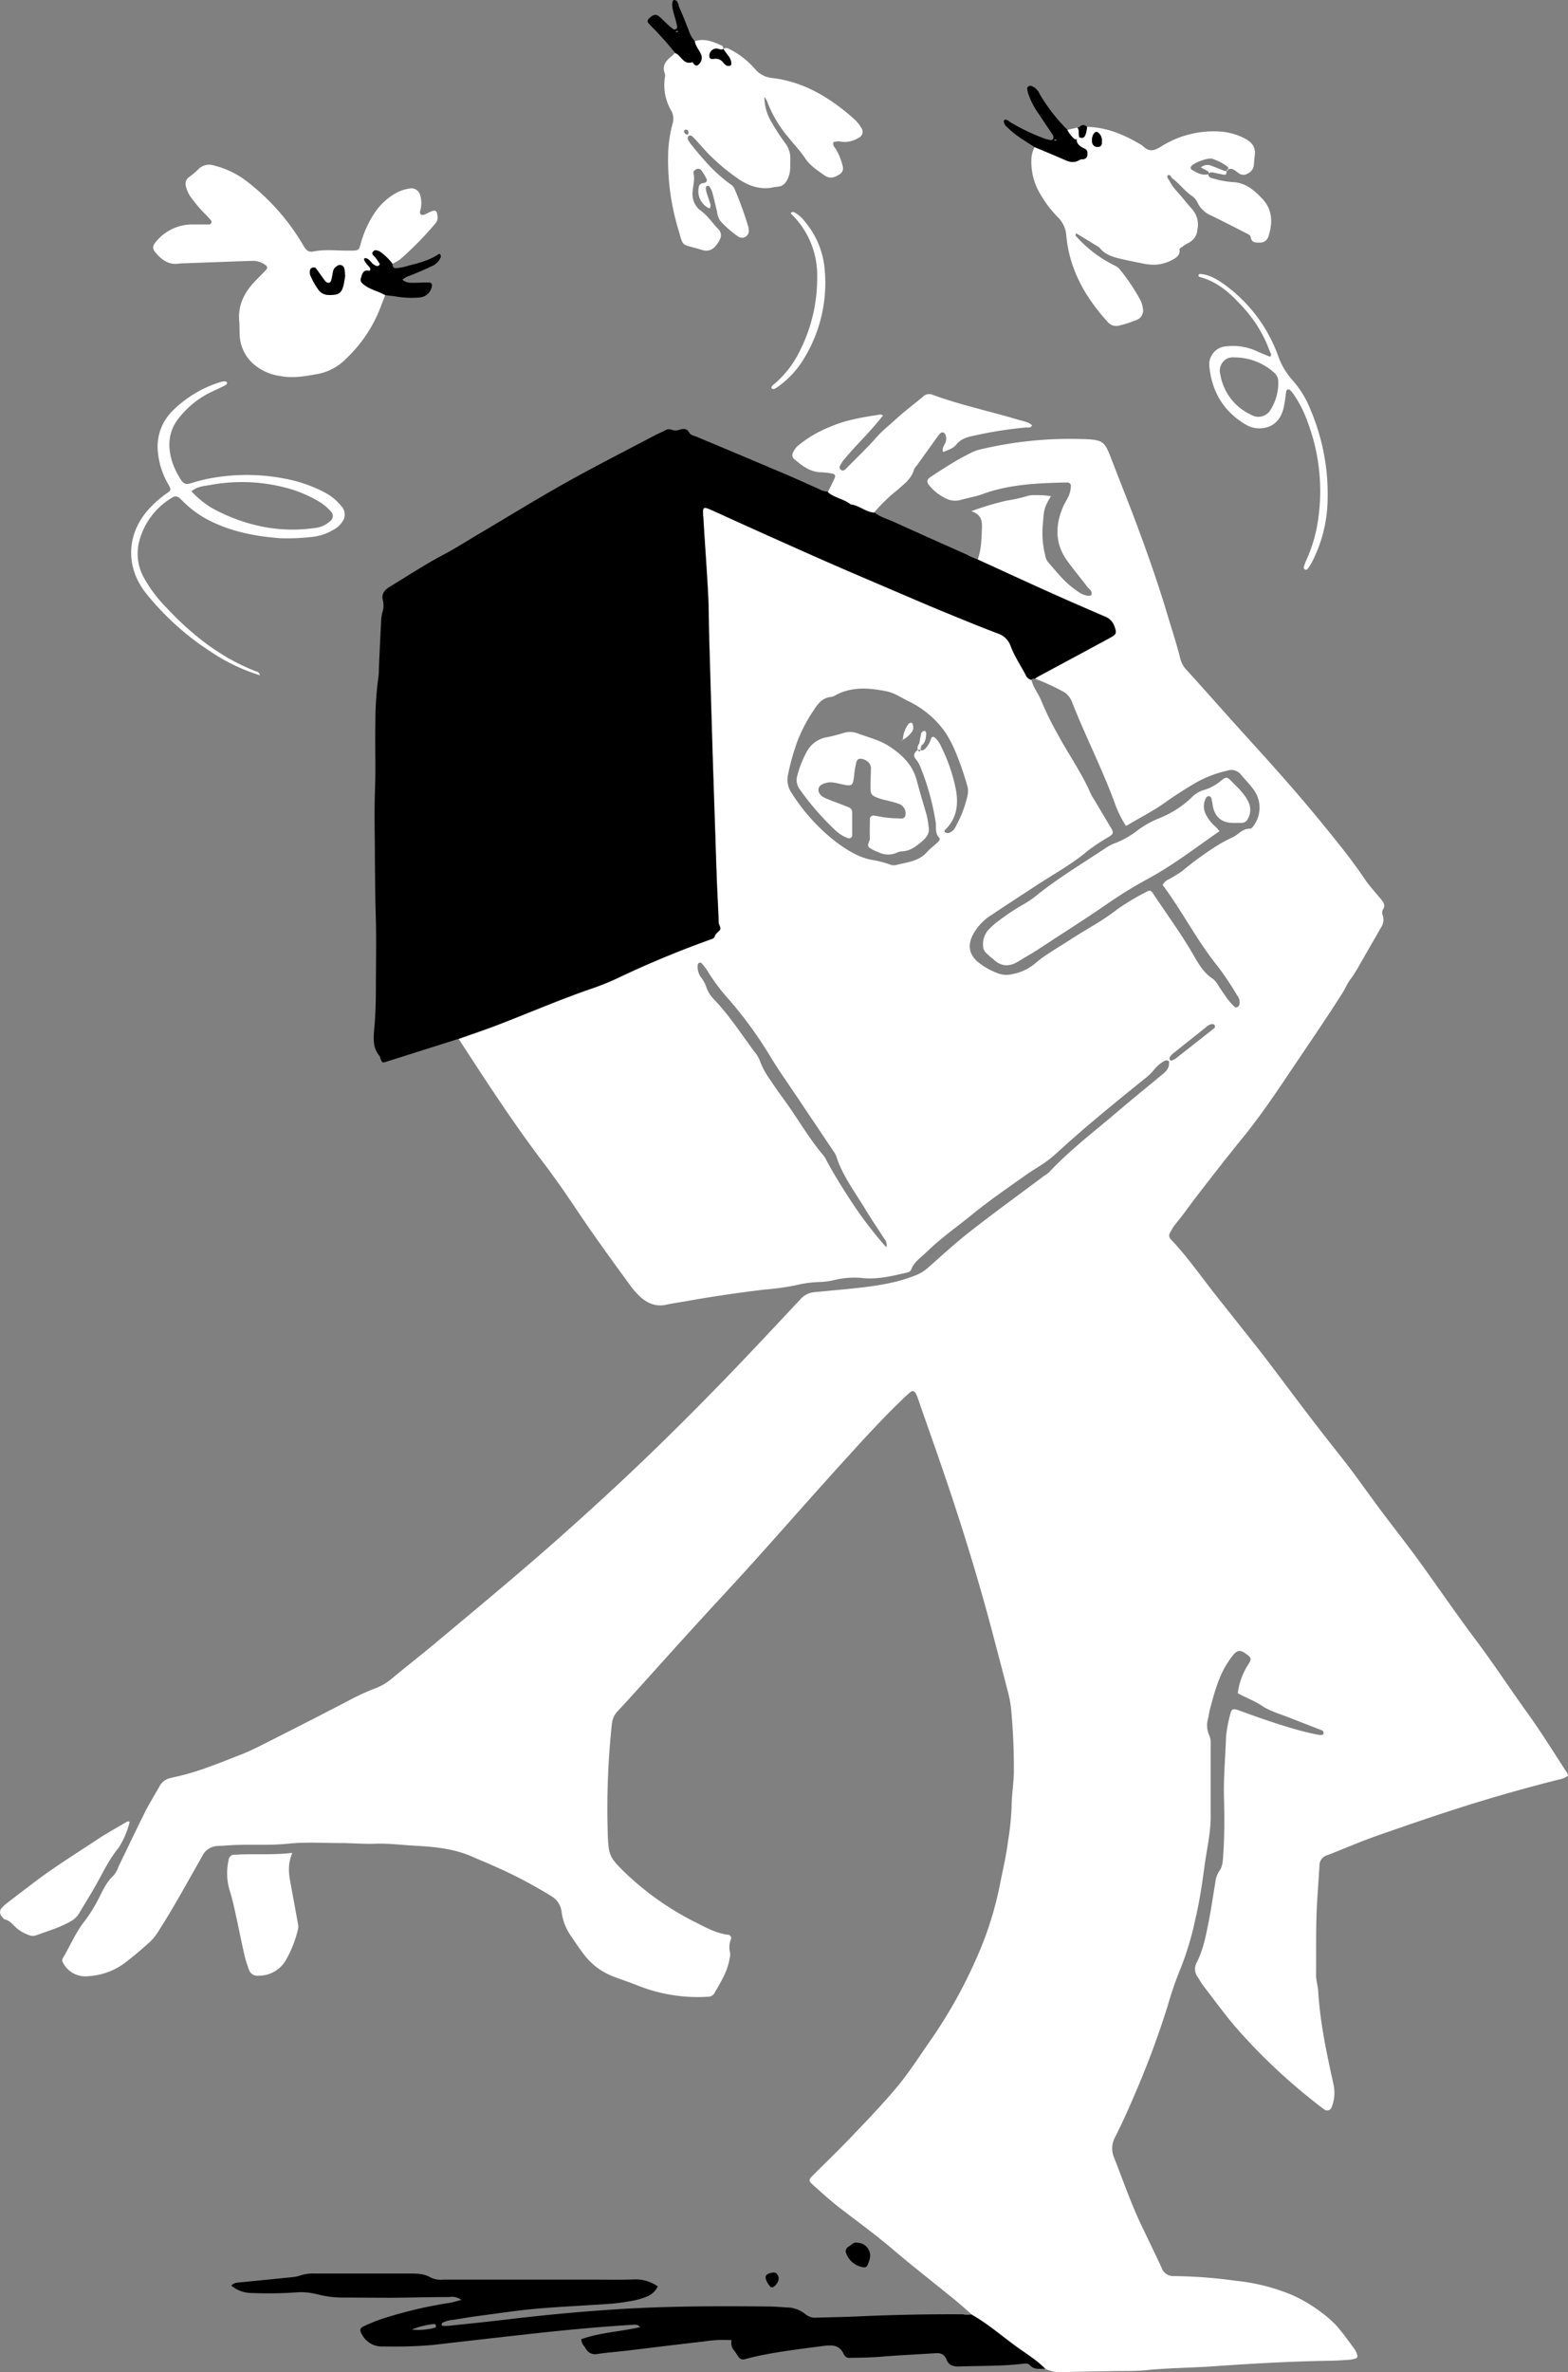 <svg xmlns="http://www.w3.org/2000/svg" viewBox="0 0 447.44 676.38"><rect x="0" y="0" width="447.44" height="676.38" fill="#808080" stroke="none"/><defs><style>.cls-1{fill:#fff;}</style></defs><g id="Layer_2"><g id="Layer_11"><path class="cls-1" d="M279,159.54c1.07-3,1.09-6.09,1.2-9.21.08-2.16-.42-3.68-3-4.57a80.45,80.45,0,0,1,10-3,48.46,48.46,0,0,0,6.29-1.42,5.24,5.24,0,0,1,1.78-.14,23.31,23.31,0,0,1,4.61.28c-1.9,3.26-1.95,3.56-2.28,7.84a26.24,26.24,0,0,0,.71,9.26,3.87,3.87,0,0,0,.69,1.61c2.46,2.79,4.7,5.77,7.81,7.91a10.74,10.74,0,0,0,2.1,1.35c1.44.57,2.46.63,2.58,0,.21-1-.68-1.44-1.17-2.07-1.9-2.47-3.88-4.88-5.72-7.39-3.53-4.81-3.54-10-1.32-15.31.51-1.21,1.28-2.31,1.78-3.52a8.77,8.77,0,0,0,.52-2.45c.07-.69-.34-1.1-1.06-1.13-.24,0-.48,0-.72,0-7.92.2-15.81.53-23.38,3.29-2,.73-4.17,1.07-6.24,1.68a6,6,0,0,1-4.5-.54,13.66,13.66,0,0,1-4.48-3.55c-.81-1-.77-1.71.27-2.41,2.29-1.53,4.61-3,7-4.44,1.64-1,3.35-1.86,5.06-2.72a10,10,0,0,1,2-.69,109.89,109.89,0,0,1,29.25-3c.24,0,.48,0,.72,0,5.2.26,5.69.63,7.51,5.34,2.62,6.82,5.36,13.59,7.89,20.44,3,8.09,5.83,16.24,8.3,24.51,1.23,4.13,2.6,8.22,3.63,12.41a7.07,7.07,0,0,0,1.73,3.09c6.36,7,12.61,14.12,19,21.13,6.13,6.74,12.18,13.54,18,20.57,4.79,5.83,9.61,11.64,13.84,17.91,1.4,2.08,3.15,3.91,4.73,5.87.7.86,1.3,1.73.49,2.89a2,2,0,0,0,0,1.75,4.09,4.09,0,0,1-.58,3.43l-6.25,10.88a34.25,34.25,0,0,1-2.49,3.9c-.89,1.18-1.49,2.68-2.33,4-5,7.87-10.32,15.56-15.52,23.31-4.11,6.15-8.31,12.26-13,18-4.38,5.38-8.64,10.87-12.88,16.36-2.12,2.74-4.08,5.61-6.32,8.27a15.89,15.89,0,0,0-1.31,2.14,1.52,1.52,0,0,0,.18,2c4.63,4.86,8.46,10.38,12.6,15.64,3.32,4.21,6.68,8.41,10,12.6,5.15,6.45,10,13.08,15,19.65q5.42,7.14,11,14.16c3.87,4.87,7.41,10,11.14,15,3.58,4.78,7.29,9.46,10.81,14.29,5.56,7.64,10.87,15.47,16.55,23,5.24,7,10,14.27,15.12,21.37,3.83,5.34,7.28,11,10.89,16.47a2.81,2.81,0,0,1,.2.78,7,7,0,0,1-2.86,1.12c-8.48,2.16-16.9,4.5-25.25,7.11-8.92,2.79-17.75,5.83-26.56,8.92-4.75,1.66-9.36,3.7-14.06,5.5a3,3,0,0,0-2.18,2.92c-.28,4.91-.71,9.81-.86,14.72-.16,5.51-.05,11-.11,16.53,0,1.59.51,3.08.61,4.61.53,8.89,2.38,17.55,4.29,26.21a11.26,11.26,0,0,1-.51,7,1.35,1.35,0,0,1-1.8.65,4.6,4.6,0,0,1-.58-.4,167.31,167.31,0,0,1-24-22.14c-3.57-4-6.71-8.4-10-12.65-.66-.84-1.18-1.8-1.78-2.7a3.89,3.89,0,0,1-.2-4.33c1.77-3.57,2.54-7.49,3.3-11.37s1.3-7.55,1.92-11.34a7.5,7.5,0,0,1,1.2-3.32c.91-1.28.95-2.91,1.06-4.48.38-5.51.35-11,.21-16.53-.14-5.76.41-11.49.6-17.24a38.15,38.15,0,0,1,1.29-6.69c.24-1.06.79-1.31,1.89-.93,2.49.87,4.95,1.81,7.44,2.65,4.43,1.51,8.87,2.95,13.43,4a27,27,0,0,0,2.82.54c.31,0,.87-.1.94-.28a.91.91,0,0,0-.63-1.12c-2.9-1.14-5.82-2.23-8.71-3.39s-5.79-1.91-8.23-3.54c-2.21-1.47-4.66-2.32-6.9-3.59a19.59,19.59,0,0,1,3.06-8.3c.94-1.49.75-1.91-.65-2.88-.1-.07-.19-.15-.29-.21-1.43-1-2.27-.86-3.41.46a19.86,19.86,0,0,0-1.27,1.74c-2.77,4-4,8.68-5.27,13.3-.28,1-.41,2.12-.66,3.17a6.72,6.72,0,0,0,.29,4.57,5.44,5.44,0,0,1,.47,2.45c0,7,0,13.91,0,20.87,0,4.7-1.11,9.27-1.73,13.9-.69,5.1-1.43,10.2-2.62,15.22a86.14,86.14,0,0,1-4.2,14.1,96.86,96.86,0,0,0-3.65,10.52,251.38,251.38,0,0,1-9.53,25.6c-1.71,4.09-3.56,8.13-5.55,12.09a6.62,6.62,0,0,0-.29,5.82c2.51,6.35,4.73,12.82,7.65,19,1.95,4.1,3.95,8.18,5.87,12.29A3.51,3.51,0,0,0,335,649a137.54,137.54,0,0,1,17.56,1.33,56.49,56.49,0,0,1,16,4,41.58,41.58,0,0,1,8.63,5.13,30.08,30.08,0,0,1,4.47,4c1.78,2.1,3.37,4.34,5,6.56a5.5,5.5,0,0,1,.67,1.64.67.67,0,0,1-.49.83,7,7,0,0,1-1.75.37c-1.79.12-3.59.25-5.39.28-11,.16-22,.78-33,1.56-6.57.46-13.17.48-19.74,1.13-3.09.31-6.22.19-9.34.26-4.68.1-9.35.11-14,.33a10.66,10.66,0,0,1-5.22-.93c-2.34-2.41-5.19-4.16-7.9-6.1-4.37-3.14-8.42-6.71-13.12-9.38-1.72-1.48-3.4-3-5.15-4.43-5.94-4.84-12-9.52-17.81-14.5-4.74-4-9.78-7.68-14.71-11.46-2.76-2.12-5.32-4.48-7.92-6.8-1.06-.94-1-1.38,0-2.36,3.81-3.82,7.71-7.55,11.43-11.46,4.39-4.59,8.81-9.18,12.86-14.06,3.29-3.95,6.08-8.31,9-12.52A137.27,137.27,0,0,0,278.36,559a97.87,97.87,0,0,0,6.87-21.12c.82-4.23,1.87-8.43,2.39-12.7a81.07,81.07,0,0,0,1.05-10c0-3.22.56-6.43.64-9.68a177.52,177.52,0,0,0-.8-18.31,33,33,0,0,0-1.12-5.63c-1.3-5.12-2.65-10.21-4-15.31-3.41-13-7.27-25.81-11.47-38.55-3.26-9.9-6.79-19.71-10.21-29.56-.08-.22-.21-.43-.31-.65-.41-.87-1-1.07-1.67-.5-.83.7-1.61,1.44-2.39,2.19-6.25,6-12,12.41-17.81,18.8-8.37,9.23-16.58,18.61-24.92,27.86-5.62,6.24-11.38,12.35-17,18.54-4.85,5.31-9.64,10.67-14.46,16-2.25,2.49-4.5,5-6.8,7.44a6.1,6.1,0,0,0-1.75,3.78,226,226,0,0,0-1.18,30.89c0,.12,0,.24,0,.36.24,6.31.52,6.79,5.08,11.25a82.27,82.27,0,0,0,20.2,14.14c2.9,1.48,5.71,3,9,3.43a.94.94,0,0,1,.88,1.27,6.09,6.09,0,0,0-.24,3.84,4.73,4.73,0,0,1-.16,1.77c-.58,3.65-2.56,6.68-4.33,9.8a2.09,2.09,0,0,1-1.83,1,46.41,46.41,0,0,1-20.05-3.2c-2.34-.93-4.73-1.72-7.08-2.62a18.87,18.87,0,0,1-8.23-6.2c-1.47-1.89-2.78-3.9-4.12-5.89a15.11,15.11,0,0,1-2.3-6.38,5.93,5.93,0,0,0-3.06-4.48,128.49,128.49,0,0,0-16.23-8.5c-2.07-.94-4.19-1.78-6.27-2.7-5.26-2.32-10.86-2.79-16.5-3.11-3.7-.2-7.41-.69-11.1-.55-3.37.13-6.7-.21-10-.19-4.91,0-9.87-.34-14.74.17-6,.63-12,.05-17.93.54-.72.06-1.44.07-2.16.12a5.06,5.06,0,0,0-4.52,2.87C53.55,536.52,49.58,543.92,45,551a14,14,0,0,1-2.53,3c-2.42,2.15-4.86,4.26-7.49,6.17a19.26,19.26,0,0,1-9.75,3.31A7.14,7.14,0,0,1,18,559.69a1.31,1.31,0,0,1-.06-1.36c2.09-3.5,3.65-7.32,6.19-10.53A40.25,40.25,0,0,0,27.81,542c1.37-2.5,2.36-5.22,4.6-7.21a7.79,7.79,0,0,0,1.38-2.49c2.51-5.18,5-10.39,7.54-15.53,1.29-2.57,2.85-5,4.23-7.51A4.56,4.56,0,0,1,48.64,507l1-.26c6.61-1.36,12.82-4,19.05-6.41,3.23-1.27,6.32-2.9,9.42-4.47q10.59-5.34,21.11-10.81a67,67,0,0,1,7.49-3.49,16.81,16.81,0,0,0,5-2.84c4.41-3.69,9-7.22,13.37-10.91,8.83-7.37,17.67-14.73,26.39-22.23,6.64-5.7,13.15-11.55,19.62-17.46,13.36-12.21,26.24-24.93,38.78-38,6.23-6.48,12.35-13.06,18.51-19.61a5.9,5.9,0,0,1,4-2.06c3.93-.39,7.86-.72,11.78-1.14,5.8-.63,11.65-1.45,17.16-3.69a11.27,11.27,0,0,0,3.32-2c4.06-3.56,8-7.22,12.28-10.54,6.89-5.39,14-10.53,21-15.78a12,12,0,0,0,1.45-1.06c6-6.4,13-11.68,19.65-17.37,4-3.43,8.13-6.73,12.18-10.11,1.09-.91,2.34-1.75,2.38-3.41,0-.35.12-.79-.28-.92a1.38,1.38,0,0,0-1,.06,9.82,9.82,0,0,0-3,2.56,18.16,18.16,0,0,1-3.14,2.93c-7.09,5.72-14.16,11.47-21,17.52-2,1.76-3.87,3.61-5.95,5.22s-4.21,2.72-6.25,4.17c-5.27,3.74-10.62,7.39-15.64,11.49-4.35,3.55-9,6.78-13,10.71-1.53,1.49-3.42,2.67-4.24,4.79a1.65,1.65,0,0,1-1.34,1c-4.33,1-8.63,2.05-13.14,1.49a24.18,24.18,0,0,0-7.85.7,21.33,21.33,0,0,1-3.88.48,33.06,33.06,0,0,0-7.1,1,81.87,81.87,0,0,1-8.89,1.19c-7.49.91-15,2-22.39,3.34-1.77.31-3.56.54-5.31.94-3.14.7-5.66-.49-7.82-2.56a26.48,26.48,0,0,1-3-3.59c-3.46-4.74-6.91-9.49-10.28-14.29-2.89-4.12-5.64-8.34-8.51-12.47q-2.88-4.12-5.92-8.13c-8.48-11.19-16.12-23-23.75-34.71,3.5-1.24,7-2.42,10.48-3.73,9.06-3.45,18-7.34,27.13-10.5a74.83,74.83,0,0,0,7.35-2.91,284.9,284.9,0,0,1,26.84-11.19c.61-.21,1.12-.4,1.32-1s.85-1.07,1.32-1.58c.66-.71-.21-1.54-.23-2.37-.09-3.59-.34-7.17-.47-10.76-.23-5.87-.41-11.74-.6-17.61q-.33-9.68-.64-19.34-.52-16.85-1-33.7c-.12-4-.08-8.11-.3-12.16-.36-6.93-.89-13.85-1.3-20.77-.27-4.41-.7-4.54,3.56-2.6q15,6.84,30.15,13.51c7,3.09,14,6.07,21.08,9.08,5,2.11,9.91,4.23,14.88,6.28,4.76,2,9.52,3.9,14.32,5.73a5.82,5.82,0,0,1,3.69,3.6c1.1,2.94,2.87,5.52,4.31,8.28a2.34,2.34,0,0,0,1.55,1.36c.53,2.26,2.08,4,2.9,6.16a84.44,84.44,0,0,0,4.61,9.35c3.06,5.7,6.84,11,9.42,16.95a17.51,17.51,0,0,0,1.09,1.87c1.58,2.68,3.18,5.35,4.76,8,.68,1.18.59,1.55-.6,2.34a56.92,56.92,0,0,0-6,3.94c-4.5,3.84-9.68,6.64-14.59,9.85-4.31,2.81-8.63,5.62-12.91,8.49a14.92,14.92,0,0,0-5.55,6c-1.28,2.75-.94,5.05,1.25,7.17a19.18,19.18,0,0,0,5.53,3.31,7,7,0,0,0,4.56.46,14.25,14.25,0,0,0,6.49-3c3.1-2.69,6.69-4.59,10.08-6.82,4.4-2.9,9.11-5.28,13.28-8.57a66.07,66.07,0,0,1,8.32-5c1.11-.64,1.45-.54,2.08.42,3.63,5.5,7.55,10.8,10.91,16.49,1.69,2.85,3.17,5.93,6.18,7.83a8,8,0,0,1,1.74,2.26c.83,1.18,1.59,2.4,2.46,3.55a18.19,18.19,0,0,0,1.91,2.11c.44.43,1.2.07,1.39-.53a3,3,0,0,0-.62-2.69,87.19,87.19,0,0,0-5.38-8.08c-6-7.36-10.26-15.89-15.88-23.41.65-1.36,1.94-1.61,2.9-2.28a28.06,28.06,0,0,0,2.73-1.73,89.85,89.85,0,0,1,9.59-7,35.28,35.28,0,0,1,4.73-2.56c1.69-.81,2.88-2.61,5.06-2.47.33,0,.76-.54,1-.92a8.68,8.68,0,0,0,.05-10.09c-1.1-1.56-2.48-2.92-3.7-4.4a3.49,3.49,0,0,0-3.88-1.15,33.19,33.19,0,0,0-8.4,3.1,109.49,109.49,0,0,0-9.38,6c-3.52,2.48-7.36,4.41-11.14,6.69a29.85,29.85,0,0,1-3.25-6.59c-3.59-9.8-8.38-19.1-12.19-28.8a5.72,5.72,0,0,0-2.79-3.1,65.29,65.29,0,0,0-7.82-3.54c.39-.25.78-.53,1.19-.75,6.74-3.63,13.5-7.24,20.23-10.9,2-1.08,2-1.38,1.3-3.38a4.46,4.46,0,0,0-2.67-2.7c-5.15-2.23-10.31-4.45-15.43-6.76C292.89,165.94,286,162.72,279,159.54Zm-16.38,54.25c.66.38,1.12,0,1.54-.44a7.43,7.43,0,0,0,1.55-2.8c.23-.6.74-.5,1.14-.17a7.49,7.49,0,0,1,1.79,2.66,47.68,47.68,0,0,1,4.15,12.22c.73,4.09.24,8.12-3,11.26-.23.22-.47.64,0,.87a1.47,1.47,0,0,0,1,.11,3.39,3.39,0,0,0,2-2,31.28,31.28,0,0,0,3.36-9A5.29,5.29,0,0,0,276,224a84.6,84.6,0,0,0-3.15-9.16,34.27,34.27,0,0,0-3.12-6.05,27.23,27.23,0,0,0-10.61-8.9c-2-1-3.92-2.34-6.19-2.78-5-1-10-1.39-14.68,1.22a2.7,2.7,0,0,1-1,.38c-2.46.18-3.85,1.91-5,3.73a44.74,44.74,0,0,0-4.55,8.51,64.11,64.11,0,0,0-2.84,10,6.59,6.59,0,0,0,1,5.1,54.23,54.23,0,0,0,12.43,13.81c3.08,2.33,6.31,4.42,10.13,5.26a30.34,30.34,0,0,1,5.54,1.38,2.92,2.92,0,0,0,1.75.15c3.08-.8,6.4-1,8.76-3.64.94-1.06,2.14-1.91,3.17-2.9.33-.31.75-.86.36-1.26-1.28-1.29-.76-2.91-1-4.4a71.21,71.21,0,0,0-4.54-16.2,7.69,7.69,0,0,0-1.15-1.81c-.92-1.19-.28-1.95.65-2.67.08.31.21.58.58.48C262.59,214.24,262.59,214,262.62,213.79Zm-9.7,141.88a2.63,2.63,0,0,0-.61-2.49c-1.74-2.73-3.58-5.39-5.25-8.16-3-5-6.64-9.71-8.45-15.39a6.44,6.44,0,0,0-.9-1.56q-5-7.45-10-14.9c-2.67-4-5.47-7.89-7.94-12a116.21,116.21,0,0,0-11.84-16.25,55,55,0,0,1-6-8,16.4,16.4,0,0,0-1.73-2.27.71.71,0,0,0-.64-.13.73.73,0,0,0-.44.47,5.09,5.09,0,0,0,.74,3.44,10.31,10.31,0,0,1,1.61,2.78,9.32,9.32,0,0,0,2.44,3.92c4.3,4.55,7.68,9.8,11.39,14.79a8.75,8.75,0,0,1,1.49,2.44,22.78,22.78,0,0,0,3.07,5.66c1.32,2,2.71,3.95,4.13,5.89,3.73,5.13,6.84,10.71,11,15.56a6.34,6.34,0,0,1,.75,1.22c2.25,4.23,4.81,8.28,7.44,12.28A114.57,114.57,0,0,0,252.92,355.67Zm81.33-53.22a6.19,6.19,0,0,0,1.19-.58q5.51-4.31,11-8.65c.09-.07.21-.17.22-.27a1,1,0,0,0-.06-.64A.89.89,0,0,0,346,292a2.8,2.8,0,0,0-1.87.92c-3.19,2.53-6.37,5.05-9.54,7.6a4.07,4.07,0,0,0-.87,1.1c-.08.12.05.4.13.59S334,302.34,334.25,302.45Z"></path><path d="M279,159.54c6.95,3.18,13.89,6.4,20.87,9.54,5.12,2.31,10.28,4.53,15.43,6.76a4.46,4.46,0,0,1,2.67,2.7c.7,2,.68,2.3-1.3,3.38-6.73,3.66-13.49,7.27-20.23,10.9-.41.22-.8.5-1.19.75a.84.84,0,0,0-1,.28,2.34,2.34,0,0,1-1.55-1.36c-1.44-2.76-3.21-5.34-4.31-8.28a5.82,5.82,0,0,0-3.69-3.6c-4.8-1.83-9.56-3.77-14.32-5.73-5-2-9.93-4.17-14.88-6.28-7-3-14.09-6-21.08-9.08Q219.33,152.84,204.3,146c-4.26-1.94-3.83-1.81-3.56,2.6.41,6.92.94,13.84,1.3,20.77.22,4.05.18,8.11.3,12.16q.49,16.86,1,33.7.3,9.66.64,19.34c.19,5.87.37,11.74.6,17.61.13,3.59.38,7.17.47,10.76,0,.83.89,1.66.23,2.37-.47.51-1.09.86-1.32,1.58s-.71.82-1.32,1a284.9,284.9,0,0,0-26.84,11.19,74.83,74.83,0,0,1-7.35,2.91c-9.18,3.16-18.07,7.05-27.13,10.5-3.46,1.31-7,2.49-10.48,3.73-6.84,2.16-13.68,4.34-20.52,6.49-1.24.39-1.25.37-1.77-.87-.09-.22-.06-.52-.2-.68-2.13-2.44-1.77-5.38-1.52-8.21.33-3.58.41-7.15.43-10.74,0-5,.09-10.05.06-15.08,0-3.95-.17-7.89-.23-11.84-.06-4.17-.09-8.35-.12-12.53,0-3.7-.1-7.4-.08-11.09,0-4,.2-7.89.23-11.84,0-4.67-.1-9.34,0-14a93.73,93.73,0,0,1,.83-12.53c.19-1.29.16-2.62.22-3.92.19-4.07.37-8.13.58-12.2a13.09,13.09,0,0,1,.34-2.49,6.23,6.23,0,0,0,.18-3.46c-.46-1.61.24-2.89,1.83-3.85,5.12-3.09,10.11-6.4,15.42-9.2,3.49-1.83,6.83-4,10.24-6,8.25-4.88,16.41-9.91,24.77-14.59s16.9-9,25.37-13.48c1-.5,2-.92,2.92-1.4a2,2,0,0,1,1.72-.21,3.29,3.29,0,0,0,2.43,0c1.08-.28,2.05-.38,2.74.9.38.71,1.36.84,2.14,1.17q13.08,5.46,26.12,11c2.87,1.22,5.68,2.55,8.54,3.78a5.56,5.56,0,0,0,2.72.83c1.9,1.67,4.56,1.92,6.51,3.49,2.4.28,4.24,2.15,6.66,2.35,1.68,1.39,3.79,1.94,5.73,2.82,6.94,3.16,13.91,6.26,20.87,9.36C277,158.79,278,159.15,279,159.54Z"></path><path d="M277.24,660c4.7,2.67,8.75,6.24,13.12,9.38,2.71,1.94,5.56,3.69,7.9,6.1-1.48-.17-3.07.38-4.34-1.06-.63-.71-1.82-.44-2.76-.34-5.74.62-11.49.5-17.24.69-1.71.06-3.1-.17-3.8-1.91s-1.87-2-3.47-1.85c-5.14.35-10.29.55-15.42,1-2.87.23-5.74.26-8.61.3a1.71,1.71,0,0,1-1.79-.93c-1.2-2.76-3.3-2.79-5.92-2.45-6.06.79-12.12,1.51-18.11,2.74-1.41.29-2.8.66-4.2,1a1.5,1.5,0,0,1-1.64-.36c-.6-.75-1.06-1.61-1.68-2.33a3.34,3.34,0,0,1-.51-2.69,34.43,34.43,0,0,0-8.05.38c-7.38.81-14.75,1.76-22.13,2.63-2.72.32-5.45.51-8.16.92a3,3,0,0,1-3.29-1.56c-.5-.8-1.25-1.47-1.28-2.65,5.38-1.94,11.16-2.15,16.82-3.46-.8-.93-1.67-.69-2.45-.64-10.16.62-20.28,1.61-30.38,2.74q-13.22,1.47-26.41,3a128.29,128.29,0,0,1-14,.41,6.4,6.4,0,0,1-6.16-3.42c-.67-1.15-.67-1.77.48-2.3a45.23,45.23,0,0,1,5.32-2.16,121.89,121.89,0,0,1,19.21-4.54c1-.15,2-.51,3.35-.85a4.44,4.44,0,0,0-3.42-.81c-5.51,0-11,.17-16.53.2-4.8,0-9.59-.05-14.39-.06a30.05,30.05,0,0,1-7.08-1,18.41,18.41,0,0,0-5.32-.5,113.17,113.17,0,0,1-13.66.18A8.88,8.88,0,0,1,66,651.71c.92-1,2.17-.86,3.34-1,4.65-.46,9.3-.91,14-1.4a10.17,10.17,0,0,0,2.45-.51,11.19,11.19,0,0,1,3.89-.53h27c2.16,0,4.33,0,6.28,1.17a6.4,6.4,0,0,0,3.5.57l44.25,0c3.36,0,6.72.08,10.07-.06a11.15,11.15,0,0,1,6.94,2,5.81,5.81,0,0,1-3,2.83,21,21,0,0,1-5.54,1.47,49.14,49.14,0,0,1-6.41.74c-6.69.47-13.4.75-20.08,1.35-5.36.49-10.69,1.32-16,2-2.49.34-5,.77-7.46,1.15a7.88,7.88,0,0,0-3.05.87c-.13.08-.13.39-.13.59s.16.22.25.23a11.36,11.36,0,0,0,1.75,0c6.07-.64,12.15-1.26,18.22-2,10.25-1.19,20.51-2.15,30.8-2.78,14.13-.85,28.27-.88,42.42-.72,1.68,0,3.35.17,5,.26a8.54,8.54,0,0,1,5.32,1.91,4.31,4.31,0,0,0,3.29,1c4-.11,7.92-.18,11.87-.36q14.91-.68,29.84-.59C275.57,660.13,276.41,660,277.24,660Zm-159.65,4.27a18.6,18.6,0,0,0,6.39-.5.57.57,0,0,0,.39-.79.69.69,0,0,0-.58-.3A22,22,0,0,0,117.59,664.23Z"></path><path class="cls-1" d="M109.92,84.15c-.7,1.79-1.35,3.59-2.11,5.35a39.79,39.79,0,0,1-9.06,12.79,15.33,15.33,0,0,1-8.09,4.35c-3.55.63-7.06,1.28-10.67.58a14.72,14.72,0,0,1-8-3.73,11.65,11.65,0,0,1-3.6-8c-.08-1.31,0-2.64-.13-4-.35-4.23,1.26-7.71,4-10.75,1.21-1.32,2.52-2.55,3.74-3.86a.81.81,0,0,0-.16-1.24,6,6,0,0,0-4-1.25c-6.34.2-12.68.45-19,.68a17.93,17.93,0,0,0-1.8.1c-3,.44-5-1.16-6.76-3.27-.83-1-.73-1.86.16-2.89A13.39,13.39,0,0,1,55.12,64c1.56,0,3.11,0,4.66,0a.74.74,0,0,0,.48-1.1c-.46-.55-.95-1.08-1.45-1.59a42.15,42.15,0,0,1-4.43-5.19,8.67,8.67,0,0,1-1.31-2.92,2.4,2.4,0,0,1,1-2.8,19,19,0,0,0,2.47-2.09,4.35,4.35,0,0,1,4.63-1.09,25.21,25.21,0,0,1,8.74,4.09A63.58,63.58,0,0,1,86.57,70c.65,1.16,1.37,2,2.78,1.72,3.46-.7,6.93-.2,10.39-.26.36,0,.72,0,1.08,0,1.35-.06,1.64-.23,2-1.57A30.37,30.37,0,0,1,106.71,61a17.79,17.79,0,0,1,6.18-5.89,11.21,11.21,0,0,1,4-1.35,2.56,2.56,0,0,1,3,1.83,8.09,8.09,0,0,1,0,4.6c-.23.91.35,1.32,1.24,1,.56-.23,1.08-.52,1.63-.77,1.47-.67,1.93-.41,2.07,1.12a2.44,2.44,0,0,1-.45,2A92.76,92.76,0,0,1,114.13,74,16.53,16.53,0,0,1,112,75.22a15.75,15.75,0,0,0-3.55-3.46,2.83,2.83,0,0,0-1.31-.41c-.26,0-.58.31-.79.56a.68.68,0,0,0,0,.62c.27.38.66.68.94,1.06s.65,1,1,1.47a.4.4,0,0,1-.13.62,1,1,0,0,1-.59.19,3.66,3.66,0,0,1-.93-.46c-.85-.56-1.25-1.75-2.47-1.79-.09,0-.28.16-.27.21.21,1.11,1.16,1.72,1.73,2.59.2.31,0,.87-.29.8-1.73-.37-1.93.87-2.29,2-.31,1,.14,1.41.9,2C105.71,82.62,108,83,109.92,84.15ZM98.49,78.69c-.07-.81-.09-1.41-.19-2a1.29,1.29,0,0,0-2.15-.81,2.24,2.24,0,0,0-1.05,1.38c-.17.81-.28,1.64-.5,2.44-.11.42-.26,1-.86.93a1.35,1.35,0,0,1-.89-.47c-.93-1.22-1.8-2.49-2.71-3.72-.3-.4-1.36-.16-1.54.31a2.41,2.41,0,0,0,0,1.75,20.91,20.91,0,0,0,2.24,4c1.23,1.78,3,1.71,4.81,1.48s2.19-1.64,2.49-3.09C98.26,80.12,98.39,79.3,98.49,78.69Z"></path><path class="cls-1" d="M333.61,51.39c1,2.1,2.72,3.62,4.13,5.39.82,1,1.69,2,2.55,3a6.65,6.65,0,0,1,1.39,5.74,4.46,4.46,0,0,1-2.48,3.7,13.91,13.91,0,0,0-1.82,1.15c-.29.2-.82.47-.79.65.25,2-1.2,2.63-2.62,3.36a11.11,11.11,0,0,1-6.29,1,8,8,0,0,1-1.07-.14c-2.23-.46-4.47-.88-6.68-1.41s-4.44-1.1-6-3A4.41,4.41,0,0,0,312.8,70c-1.9-1.18-3.82-2.33-5.77-3.52,0,.34-.18.64-.09.73a36,36,0,0,0,11.34,8.6,3.64,3.64,0,0,1,1.34,1.11,54.61,54.61,0,0,1,5.79,8.65,7.45,7.45,0,0,1,.72,2.39,2.84,2.84,0,0,1-1.72,3.24,36.41,36.41,0,0,1-5.12,1.66,3.13,3.13,0,0,1-3-.85c-.26-.24-.49-.53-.73-.79-6.1-6.89-10.42-14.62-11.28-24a8.06,8.06,0,0,0-2.24-5.1A32.82,32.82,0,0,1,296.66,55a17.67,17.67,0,0,1-2.34-9.64,8,8,0,0,1,.92-3.43l3,1.24c1.86.79,3.73,1.57,5.59,2.39,1.36.61,2.69.95,4.09.08a2.13,2.13,0,0,1,1-.27,1.25,1.25,0,0,0,1.35-1.32c.06-.74.06-1.3-.83-1.71-1.13-.52-2.29-1.23-2.24-2.79.15-.16.29-.44.44-.44.45,0,.93.24,1.33.14.61-.17.77-.83.94-1.36a12.11,12.11,0,0,0,.29-1.72c5.67.13,10.67,2.26,15.43,5.11a2.94,2.94,0,0,1,.57.43c1.63,1.58,3,1.39,5,.15a28.15,28.15,0,0,1,16.67-4.37,17.88,17.88,0,0,1,7.52,2.09c1.86,1,2.94,2.38,2.67,4.6-.12.94-.17,1.9-.26,2.85A3,3,0,0,1,356,49.5a2.17,2.17,0,0,1-2.36,0c-1-.6-1.75-1.69-3.13-1.25l0,0c0-.22,0-.54-.12-.65a15.7,15.7,0,0,0-4.4-2.31c-1.17-.45-5.4,1.12-6.12,2.18a.67.67,0,0,0,.22.94c1.43.85,2.88,1.67,4.66,1.29l0,0c.12.91.9,1.08,1.55,1.22a26.25,26.25,0,0,0,5.29,1c3.28.06,5.62,1.75,7.78,3.9a3.07,3.07,0,0,0,.25.26c3.43,3.17,3.7,7,2.38,11.2a2.44,2.44,0,0,1-2.33,1.89c-1.18,0-2.49.19-2.76-1.51-.11-.68-.73-.88-1.26-1.15-3.3-1.68-6.6-3.38-9.92-5a7.65,7.65,0,0,1-3.91-3.53,4.88,4.88,0,0,0-1.53-2c-2.23-1.45-3.75-3.68-5.88-5.22-.13-.18-.23-.39-.37-.56s-.5-.5-.81-.17a.71.71,0,0,0-.1.58A5.71,5.71,0,0,0,333.61,51.39ZM314.43,39.92c0-1.11-.93-2.38-1.66-2.3-.58.06-1.18,1.25-1.18,2.35a4.15,4.15,0,0,0,.07.7,1.51,1.51,0,0,0,1.82,1.2c.71-.1.95-.59.95-1.24C314.44,40.39,314.43,40.16,314.43,39.92Z"></path><path class="cls-1" d="M198.25,11.74c2.84-.89,5.35.17,7.84,1.33.22.1.25.59.37.9-.69.47-1.35-.13-2-.08a1.94,1.94,0,0,0-1.87,1.34c-.4,1-.08,1.74,1,1.59a2.72,2.72,0,0,1,2.81,1,3.32,3.32,0,0,0,1,.9,1.38,1.38,0,0,0,1,0c.38-.15.33-.55.29-.91-.21-1.59-1.55-2.52-2.22-3.85.72-.54,1.37-.13,2,.2a23.78,23.78,0,0,1,7,5.54,7.26,7.26,0,0,0,4.94,2.55c8.94,1.07,16.24,5.5,22.86,11.27a10.84,10.84,0,0,1,2.54,3,1.82,1.82,0,0,1-.73,2.73,7.57,7.57,0,0,1-4.79,1.2,4.37,4.37,0,0,0-2.48.09c-.27,1,.47,1.53.85,2.22a16.43,16.43,0,0,1,1.82,4.67,1.94,1.94,0,0,1-.81,2.2c-1.46,1-2.84,1.51-4.57.27-1.94-1.41-3.92-2.63-5.31-4.73s-3.14-3.91-4.72-5.88a34.57,34.57,0,0,1-6.19-10.46,8.64,8.64,0,0,0-.75-1.21,13.74,13.74,0,0,0,2,7.14,58,58,0,0,0,3.9,6,7.08,7.08,0,0,1,1.49,4.68c-.06,1.67.13,3.37-.5,5s-1.48,2.74-3.33,2.83a11.93,11.93,0,0,0-1.42.22c-3.93.67-7.28-.77-10.31-3a58.68,58.68,0,0,1-8.17-7c-.89-1-1.77-1.95-2.65-2.93A19.88,19.88,0,0,0,197.67,39c-.33-.28-.8-.62-1.23-.14s-.15.91.07,1.32a7.76,7.76,0,0,0,.84,1.16c3.37,4.21,6.89,8.27,11.37,11.38a3.07,3.07,0,0,1,1,1.41,96.7,96.7,0,0,1,3.89,10.81,1.49,1.49,0,0,1,0,.36,1.94,1.94,0,0,1-.58,2,1.91,1.91,0,0,1-2.36.16A29.47,29.47,0,0,1,205.54,63a6.1,6.1,0,0,1-.93-2.69c-.45-1.86-.88-3.73-1.39-5.58a5.91,5.91,0,0,0-.81-1.58.58.58,0,0,0-1,.42,5.55,5.55,0,0,0,.24,1.4c.31,1,.68,2.05,1,3.07a1.37,1.37,0,0,1-.18,1.4,5.33,5.33,0,0,1-3.1-5.87,1.31,1.31,0,0,1,1.31-1.35c1-.13,1.21-.66.85-1.39a17.87,17.87,0,0,0-1.29-2.14,1.18,1.18,0,0,0-1.25-.54c-.6.16-1.24.67-1.09,1.25.45,1.82-.17,3.55-.26,5.32A5.86,5.86,0,0,0,200,60.1c2,1.44,3.27,3.48,4.94,5.19a2.42,2.42,0,0,1,.47,3A7.91,7.91,0,0,1,204,70.37a3.28,3.28,0,0,1-3.26,1c-.58-.14-1.15-.33-1.73-.49-4.76-1.33-4-.56-5.47-5.54a68.22,68.22,0,0,1-2.85-22.33,38.1,38.1,0,0,1,1.25-7.8,4.69,4.69,0,0,0-.47-3.78,14.37,14.37,0,0,1-1.74-9.35,2.29,2.29,0,0,0,0-1.07c-.88-2.23.24-3.67,1.88-4.93a12.11,12.11,0,0,0,1-1,4.59,4.59,0,0,1,.62.33c1.3,1,2,3,4.28,2.26.08,0,.28.35.44.53.49.56,1,.53,1.44,0a2.46,2.46,0,0,0,.45-3C199.36,14.09,198.45,13.09,198.25,11.74Zm-1.77,26c-.07-.43-.29-.85-.83-.77a.53.53,0,0,0-.4.76,1.38,1.38,0,0,0,.68.63C196.33,38.51,196.44,38.16,196.48,37.76Z"></path><path class="cls-1" d="M249.41,146.17c-2.42-.2-4.26-2.07-6.66-2.35-1.95-1.57-4.61-1.82-6.51-3.49.68-1.39,1.4-2.77,2-4.19a.76.76,0,0,0-.61-1.07,22,22,0,0,0-3.21-.4c-3.23,0-5.57-1.88-7.86-3.83a1.45,1.45,0,0,1-.33-1.65,5.54,5.54,0,0,1,2-2.51,33.53,33.53,0,0,1,8.71-5c4.55-2,9.41-2.72,14.26-3.49.19,0,.4.13.78.25-2.32,3-4.82,5.64-7.34,8.32-1.31,1.39-2.56,2.85-3.8,4.3a9.27,9.27,0,0,0-1,1.48c-.23.4-.44.9,0,1.32.56.57,1.13.24,1.55-.18,2.94-3,6-5.91,8.74-9,1.76-2,3.83-3.59,5.76-5.37,2.37-2.19,5-4.1,7.47-6.18a2.47,2.47,0,0,1,2.63-.61c8.11,3,16.57,4.74,24.83,7.24,1.23.37,2.59.52,3.68,1.49-.31.88-1.12.6-1.71.64a115.18,115.18,0,0,0-14.9,2.35c-1.89.38-3.7.88-5,2.53-.92,1.13-2.36,1.54-3.76,2.12-.44-1.22.41-1.93.68-2.78a2.79,2.79,0,0,0-.16-2.41.88.88,0,0,0-1.23-.25,6.76,6.76,0,0,0-.71.8l-6.08,8.47a4.25,4.25,0,0,0-.81,1.17c-.75,2.75-3,4.24-4.94,6A45.62,45.62,0,0,0,249.41,146.17Z"></path><path class="cls-1" d="M74.17,192.55A53.36,53.36,0,0,1,60,185.74a77.76,77.76,0,0,1-18.1-16.28c-6.33-7.74-5.9-17.55,1-24.76a30.72,30.72,0,0,1,4.91-4.19c1-.65,1-1,.4-2.09A22.28,22.28,0,0,1,45.07,129a14.34,14.34,0,0,1,4.38-12.06,33.11,33.11,0,0,1,13.45-8,4.69,4.69,0,0,1,1.4-.19.7.7,0,0,1,.51.39c0,.14-.12.44-.27.54a9.41,9.41,0,0,1-1.25.68c-1.19.57-2.4,1.11-3.58,1.69a26.34,26.34,0,0,0-8.33,6.73c-3.29,3.85-3.69,8.22-2.27,12.83a22.31,22.31,0,0,0,2.31,4.86c1.07,1.79,1.89,1.69,3.29,1.25a44.83,44.83,0,0,1,4.52-1.18,56.79,56.79,0,0,1,25,.6,40.27,40.27,0,0,1,8.68,3.41,14.79,14.79,0,0,1,4.4,3.66,3.51,3.51,0,0,1,.35,4.61A7,7,0,0,1,95,151.15a15,15,0,0,1-6.46,2,60.64,60.64,0,0,1-8.61.32c-7.44-.58-14.71-2-21.33-5.66a30.11,30.11,0,0,1-6.8-5.27c-1.23-1.24-1.78-1.27-3.14-.37a20.43,20.43,0,0,0-9.1,12.88,14.16,14.16,0,0,0,1.72,10.06,39.11,39.11,0,0,0,6.06,8c7.18,7.71,15.29,14.15,25.17,18.11C73.11,191.5,74,191.5,74.17,192.55ZM54.62,140.1a28.74,28.74,0,0,0,5.29,4.43,49.87,49.87,0,0,0,13.65,5.35,44,44,0,0,0,16.41.65,7.23,7.23,0,0,0,4.18-1.9,1.76,1.76,0,0,0,.24-2.8,13.19,13.19,0,0,0-3.28-2.76,36.57,36.57,0,0,0-10.27-4.18,49.45,49.45,0,0,0-21-.57C58.11,138.62,56.26,138.7,54.62,140.1Z"></path><path class="cls-1" d="M83.41,528.33c-1.5,3.53-.93,6.47-.36,9.41q1,5.46,2,10.92a3.27,3.27,0,0,1,0,1.39,33.12,33.12,0,0,1-3.36,8.67,8.88,8.88,0,0,1-8,4.62A2.48,2.48,0,0,1,71,561.52a32.55,32.55,0,0,1-1.27-4.11c-.94-4.2-1.78-8.43-2.71-12.63-.44-2-.91-4-1.54-5.9a17,17,0,0,1-.24-8.51,1.62,1.62,0,0,1,1.66-1.53l.36,0C72.41,528.54,77.55,529,83.41,528.33Z"></path><path class="cls-1" d="M37,519.47a23.75,23.75,0,0,1-3.18,7.43c-2.91,3.56-4.77,7.73-7.05,11.67-1.38,2.38-2.85,4.7-4.24,7.08A6.47,6.47,0,0,1,19.89,548c-3.05,1.72-6.4,2.66-9.65,3.86a2.89,2.89,0,0,1-2.1-.13A11.44,11.44,0,0,1,5,550c-1.19-.94-2-2.34-3.68-2.72-.29-.07-.51-.48-.74-.76a1.75,1.75,0,0,1,0-2.57,10.07,10.07,0,0,1,1.31-1.22c2.18-1.7,4.38-3.35,6.55-5,6.14-4.8,12.78-8.88,19.26-13.18,2.7-1.79,5.54-3.34,8.33-5A.81.81,0,0,1,37,519.47Z"></path><path class="cls-1" d="M362.44,100.44a37.1,37.1,0,0,0-8.22-13.35c-3.34-3.66-7-6.88-12-8.14a.62.62,0,0,1-.23-.57.66.66,0,0,1,.56-.26c2.61.21,4.76,1.52,6.83,3a43.12,43.12,0,0,1,15.35,20.37,20.47,20.47,0,0,0,4.17,7,28.45,28.45,0,0,1,5.17,8.59,61.09,61.09,0,0,1,4.77,25.25,39.8,39.8,0,0,1-4.65,18.3,10.92,10.92,0,0,1-1.21,1.75.67.67,0,0,1-.64,0,.71.71,0,0,1-.31-.56,13,13,0,0,1,.69-2,42.4,42.4,0,0,0,3-9.2,55.86,55.86,0,0,0-2.5-30.08,34,34,0,0,0-4-8,11.4,11.4,0,0,0-1.14-1.36.74.74,0,0,0-.63-.12.72.72,0,0,0-.4.48c-.28,1.65-.4,3.34-.82,5-.79,3-2.62,5.11-5.88,5.54a7.48,7.48,0,0,1-4.85-1c-6.34-3.75-9.71-9.4-10.41-16.68a5.14,5.14,0,0,1,4.81-5.64,16.3,16.3,0,0,1,8.44,1.24c1.08.5,2.18.94,3.28,1.41.29.09.71.36.83.26C362.9,101.27,362.69,100.83,362.44,100.44Zm-10.09,1.48a4,4,0,0,0-2.52.51,4,4,0,0,0-1.59,4.44,15.45,15.45,0,0,0,8.84,11.43,4,4,0,0,0,5.58-1.63,14.24,14.24,0,0,0,2.1-7.84,3.3,3.3,0,0,0-1.12-2.52A16.83,16.83,0,0,0,352.35,101.92Z"></path><path d="M109.92,84.15c-1.94-1.12-4.21-1.53-6-2.92-.76-.59-1.21-1-.9-2,.36-1.14.56-2.38,2.29-2,.34.07.49-.49.29-.8-.57-.87-1.52-1.48-1.73-2.59,0,0,.18-.21.27-.21,1.22,0,1.62,1.23,2.47,1.79a3.66,3.66,0,0,0,.93.46,1,1,0,0,0,.59-.19.4.4,0,0,0,.13-.62c-.32-.5-.61-1-1-1.47s-.67-.68-.94-1.06a.68.68,0,0,1,0-.62c.21-.25.53-.57.79-.56a2.83,2.83,0,0,1,1.31.41A15.75,15.75,0,0,1,112,75.22c0,.67.2,1.27.92,1.24a12.41,12.41,0,0,0,2.82-.47c3.21-.89,6.52-1.56,9.35-3.48.25-.17.47-.14.59.15a1.07,1.07,0,0,1,.09.67A4.92,4.92,0,0,1,123,76c-1.94.93-3.93,1.74-5.91,2.57a5.38,5.38,0,0,0-2.25,1.2c1.16,1,2.5.86,3.77.86s2.63-.13,3.94-.08a.8.8,0,0,1,.7,1,3.86,3.86,0,0,1-3.73,3.29,26.7,26.7,0,0,1-7.13-.4C111.57,84.36,110.74,84.27,109.92,84.15Z"></path><path d="M307.2,39.58c-.05,1.56,1.11,2.27,2.24,2.79.89.41.89,1,.83,1.71a1.25,1.25,0,0,1-1.35,1.32,2.13,2.13,0,0,0-1,.27c-1.4.87-2.73.53-4.09-.08-1.86-.82-3.73-1.6-5.59-2.39l-3-1.24c-1.7-1.1-3.43-2.16-5.08-3.34a26,26,0,0,1-3-2.59c-.74-.73-.92-1.72-.48-1.85.68-.21,1.08.32,1.54.61a56.53,56.53,0,0,0,10,4.77c.44.17.93.22,1.39.36a.75.75,0,0,0,.91-.36,1.24,1.24,0,0,0-.05-1c-1.31-2-2.71-4-4-6a21.88,21.88,0,0,1-3.1-6,7.23,7.23,0,0,1-.25-1.39c0-.4.65-.82,1.06-.7a4.11,4.11,0,0,1,2.51,2.37A50.12,50.12,0,0,0,304.59,37a8.4,8.4,0,0,0,2.1,2.64c.09.09.39,0,.6-.06Zm-5.69.37c-.08-.08-.17-.23-.23-.22a2.26,2.26,0,0,0-.48.21c.08.08.17.23.23.22A2.26,2.26,0,0,0,301.51,40Z"></path><path class="cls-1" d="M220.1,110.67c.07-.69.64-1,1.08-1.36a29.4,29.4,0,0,0,7.27-9.69,45.78,45.78,0,0,0,4.74-20.46,24.41,24.41,0,0,0-7.57-18.32c.54-.74,1.07-.28,1.53,0a9.06,9.06,0,0,1,2.6,2.45A24.11,24.11,0,0,1,235.34,77a41.26,41.26,0,0,1-6.61,26.34,26.79,26.79,0,0,1-7,7.12C221.24,110.79,220.7,111.17,220.1,110.67Z"></path><path d="M198.25,11.74c.2,1.35,1.11,2.35,1.68,3.52a2.46,2.46,0,0,1-.45,3c-.49.57-.95.6-1.44,0-.16-.18-.36-.56-.44-.53-2.24.76-3-1.28-4.28-2.26a4.59,4.59,0,0,0-.62-.33,98.83,98.83,0,0,0-7.18-8c-.48-.52-1.14-1-.4-1.8,1.09-1.11,2-1.4,2.82-.77.92.76,1.74,1.64,2.63,2.45a16.57,16.57,0,0,0,1.66,1.35.78.78,0,0,0,.68-.1.76.76,0,0,0,.34-.58c-.11-.7-.3-1.4-.48-2.09-.27-1-.63-2.06-.83-3.12-.31-1.59,0-2.6.56-2.47,1.07.23,1,1.27,1.29,2,1,2.19,1.85,4.41,2.74,6.63A8.79,8.79,0,0,0,198.25,11.74ZM193.53,9c-.08-.08-.17-.23-.23-.22a2.3,2.3,0,0,0-.48.22c.08.07.17.23.23.21A1.85,1.85,0,0,0,193.53,9Z"></path><path d="M244.86,639.52a3.66,3.66,0,0,1,3.39,4.27,9.52,9.52,0,0,1-.66,2,1,1,0,0,1-1.13.71,6.16,6.16,0,0,1-5-4,1.46,1.46,0,0,1,.63-1.86C243,640.13,243.68,639.13,244.86,639.52Z"></path><path class="cls-1" d="M350.46,48.22A.73.73,0,0,0,350,49c0,.53-.17.92-.76.82-1-.17-2-.42-3-.63-.58-.11-1.14-.12-1.5.49l.05,0a.57.57,0,0,0-.17-.87c-.59-.36-1.21-.67-1.94-1.07a2.83,2.83,0,0,1,3.09-.42c1.22.43,2.41.95,3.63,1.4a.87.87,0,0,0,1.15-.49Z"></path><path d="M220.48,652.23c-.23-.07-.54-.06-.66-.2a7.44,7.44,0,0,1-1-1.45c-.71-1.49-.36-2.15,1.26-2.49.57-.12,1.17-.25,1.62.31a1.92,1.92,0,0,1,.36,2A3.51,3.51,0,0,1,220.48,652.23Z"></path><path d="M310.2,36.2a12.11,12.11,0,0,1-.29,1.72c-.17.53-.33,1.19-.94,1.36-.4.1-.88-.14-1.33-.14-.15,0-.29.28-.44.44l.09,0c.22-.19.73-.18.63-.62-.2-.86.11-1.83-.5-2.62.21,0,.5,0,.62-.12A1.36,1.36,0,0,1,310.2,36.2Z"></path><path class="cls-1" d="M307.42,36.38c.61.79.3,1.76.5,2.62.1.44-.41.43-.63.62-.21,0-.51.15-.6.06a8.4,8.4,0,0,1-2.1-2.64Z"></path><path d="M98.49,78.69c-.1.61-.23,1.43-.39,2.24-.3,1.45-.79,2.87-2.49,3.09s-3.58.3-4.81-1.48a20.91,20.91,0,0,1-2.24-4,2.41,2.41,0,0,1,0-1.75c.18-.47,1.24-.71,1.54-.31.91,1.23,1.78,2.5,2.71,3.72a1.35,1.35,0,0,0,.89.47c.6,0,.75-.51.86-.93.22-.8.33-1.63.5-2.44a2.24,2.24,0,0,1,1.05-1.38,1.29,1.29,0,0,1,2.15.81C98.4,77.28,98.42,77.88,98.49,78.69Z"></path><path d="M314.43,39.92c0,.24,0,.47,0,.71,0,.65-.24,1.14-.95,1.24a1.51,1.51,0,0,1-1.82-1.2,4.15,4.15,0,0,1-.07-.7c0-1.1.6-2.29,1.18-2.35C313.5,37.54,314.43,38.81,314.43,39.92Z"></path><path d="M206.43,13.94c.67,1.33,2,2.26,2.22,3.85,0,.36.09.76-.29.91a1.38,1.38,0,0,1-1,0,3.32,3.32,0,0,1-1-.9,2.72,2.72,0,0,0-2.81-1c-1.05.15-1.37-.56-1-1.59a1.94,1.94,0,0,1,1.87-1.34c.68-.05,1.34.55,2,.08Z"></path><path class="cls-1" d="M348,237c-6.79,4.69-13,9.51-20,13.35a127.08,127.08,0,0,0-11.35,6.9c-6.58,4.58-13.37,8.83-20.06,13.24-2,1.32-4.1,2.48-6.14,3.73-2.46,1.49-4.76,1.39-6.9-.61-.35-.33-.76-.59-1.11-.92-.84-.81-1.88-1.43-1.9-2.87a6.2,6.2,0,0,1,1.24-4.37,18.34,18.34,0,0,1,2.9-2.67,65,65,0,0,1,7.15-4.79,26.7,26.7,0,0,0,3.87-2.6c6.26-5.06,13.18-9.15,19.83-13.61a14.2,14.2,0,0,1,3.2-1.57,25.61,25.61,0,0,0,6.16-3.65,28.31,28.31,0,0,1,5.59-3.13,28.85,28.85,0,0,0,9.39-5.87,8.12,8.12,0,0,1,3.61-2.28,13.45,13.45,0,0,0,5-2.71c1.39-1.11,1.68-1.09,3,.26,1.75,1.8,3.64,3.44,4.74,5.81a5,5,0,0,1-.12,4.79,2,2,0,0,1-2,1.22c-.72,0-1.44,0-2.15,0-3.31,0-5.29-1.64-5.88-4.94a21,21,0,0,0-.39-2.1A1,1,0,0,0,345,227a1.08,1.08,0,0,0-.83.5A4.9,4.9,0,0,0,344,232a10.91,10.91,0,0,0,2.54,3.45C347,235.81,347.36,236.27,348,237Z"></path><path class="cls-1" d="M265,235.85c.29,1.77-.56,2.9-1.84,4-1.76,1.54-3.51,2.88-6,2.92a4.09,4.09,0,0,0-1.37.42,6.06,6.06,0,0,1-5.18-.22,10.85,10.85,0,0,1-2.55-1.27c-.87-.8.22-1.76.17-2.7-.1-1.79,0-3.59,0-5.38a1,1,0,0,1,1.13-1.06c1.07.13,2.12.4,3.19.52a33,33,0,0,0,3.58.27c.78,0,1.77.31,2.21-.7a3,3,0,0,0-1.47-3.31,27.43,27.43,0,0,0-3.09-.92c-.92-.25-1.87-.42-2.77-.73-2.42-.84-2.63-1.14-2.61-3.58,0-1.56.11-3.11.11-4.67a2.43,2.43,0,0,0-.62-2,3.51,3.51,0,0,0-2.56-1.09c-1,.15-1,1.28-1.19,2-.32,1.27-.33,2.61-.56,3.91-.26,1.56-.64,1.84-2.16,1.6-.94-.14-1.86-.41-2.8-.58a6.81,6.81,0,0,0-2.14-.19c-1.18.2-2.66.6-2.9,1.79s.78,2.22,2,2.72c1.43.62,2.89,1.14,4.34,1.7.78.31,1.57.6,2.34.94a1.49,1.49,0,0,1,.92,1.42c0,2.16,0,4.31,0,6.47A.89.89,0,0,1,242,239a10.19,10.19,0,0,1-3.36-2,77.35,77.35,0,0,1-10.4-11.88,4.47,4.47,0,0,1-.69-4.07,29,29,0,0,1,3-7.29,8,8,0,0,1,5.59-3.57c1.53-.32,3-.71,4.49-1.17a6.17,6.17,0,0,1,4.19.13c3,1.12,6.17,1.85,8.93,3.65,3.73,2.44,6.73,5.33,7.88,9.83.86,3.36,1.93,6.67,2.85,10A27.77,27.77,0,0,1,265,235.85Z"></path><path class="cls-1" d="M257.64,211a8,8,0,0,1,1.6-4.56,1,1,0,0,1,.9-.35c.22.09.37.56.41.87a2.13,2.13,0,0,1-.56,2,7.55,7.55,0,0,1-2.4,2Z"></path><path class="cls-1" d="M262.3,212.08c.2-1,.35-2.09.63-3.11a1.1,1.1,0,0,1,.81-.57c.34,0,.56.35.55.72-.05,1.32-.2,2.61-1.36,3.49Z"></path><path class="cls-1" d="M262.65,213.82l-.75,0a1.88,1.88,0,0,1,.4-1.76l.63.53C262.83,213,262.74,213.42,262.65,213.82Z"></path><path class="cls-1" d="M257.59,210.91l-.36.33c0-.09,0-.22.09-.26a.85.85,0,0,1,.32,0Z"></path></g></g></svg>